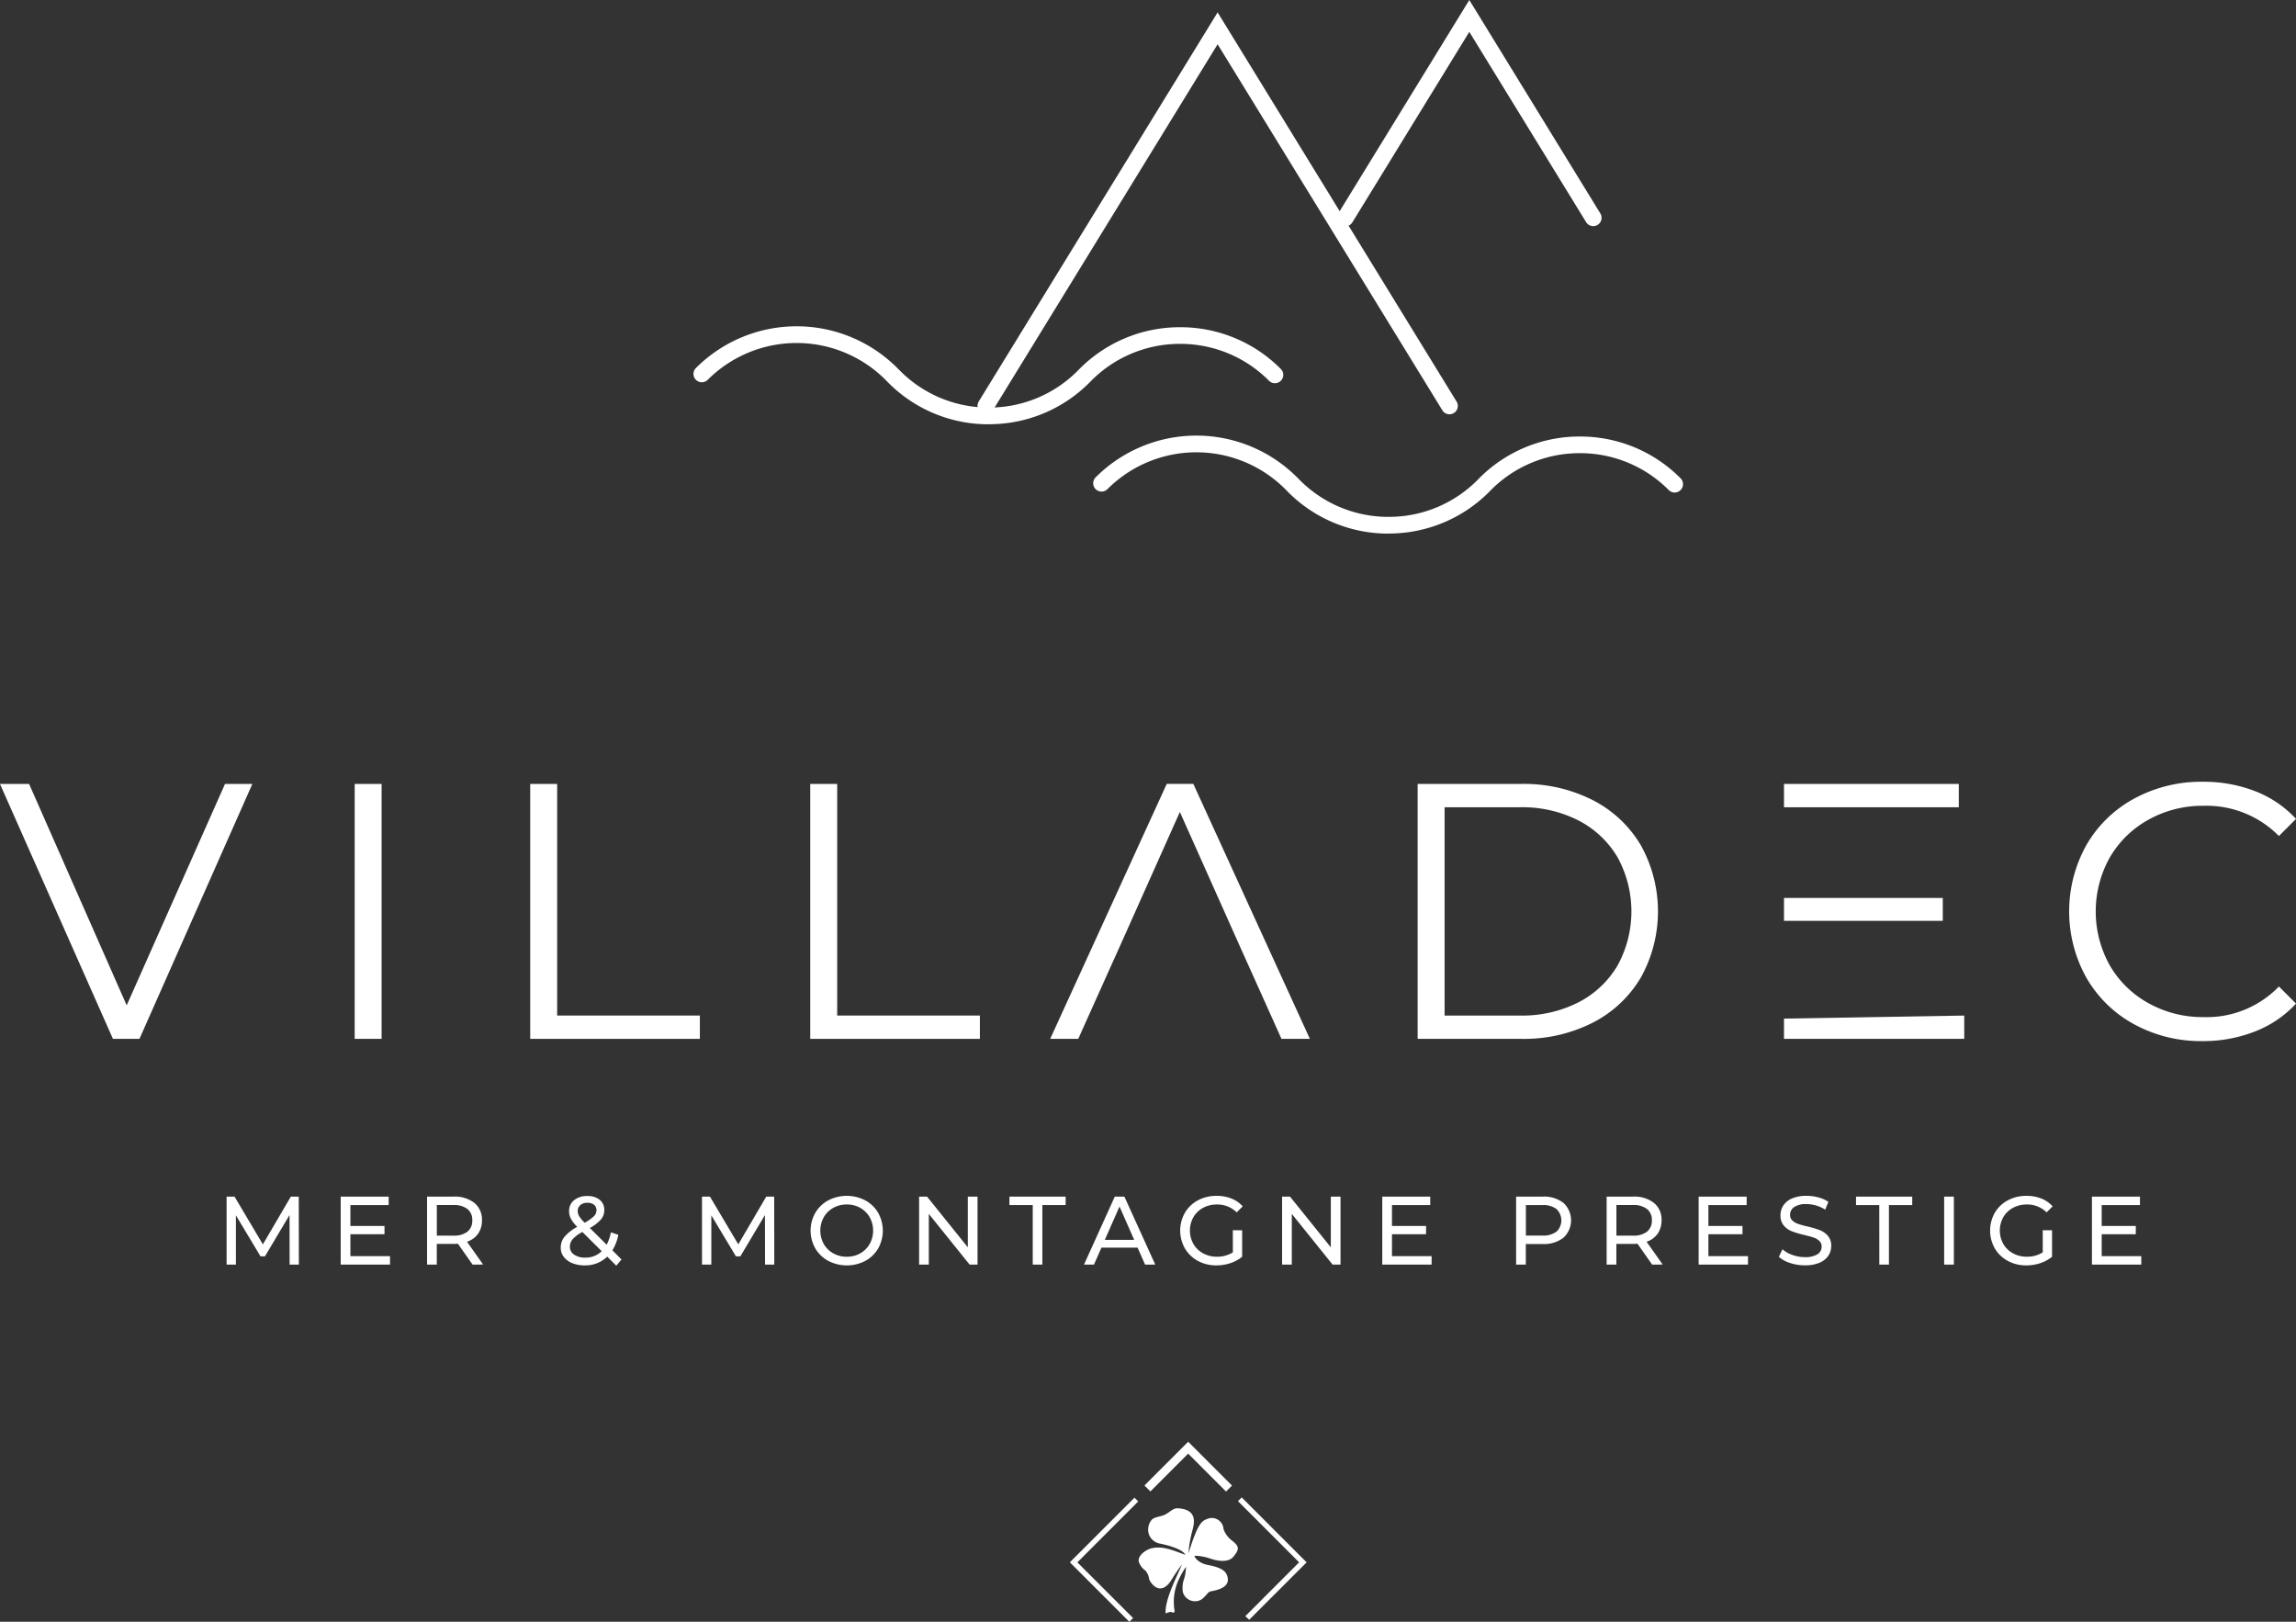 <svg id="logo" xmlns="http://www.w3.org/2000/svg" width="231.691" height="163.643" viewBox="0 0 231.691 163.643">
  <rect x="0" y="0" width="231.691" height="163.643" fill="#333333" stroke="none"/>
  <g id="Groupe_129" data-name="Groupe 129" transform="translate(22.866 120.664)">
    <path id="Tracé_113" data-name="Tracé 113" d="M119.231,427.772l-.01-5-2.479,4.165h-.451l-2.479-4.135v4.968h-.941v-6.859h.8l2.861,4.821,2.822-4.821h.8l.01,6.859Z" transform="translate(-112.871 -420.833)" fill="#fff"/>
    <path id="Tracé_114" data-name="Tracé 114" d="M155.449,426.92v.853h-4.978v-6.859h4.841v.852h-3.861v2.107h3.44v.833h-3.44v2.214Z" transform="translate(-138.957 -420.833)" fill="#fff"/>
    <path id="Tracé_115" data-name="Tracé 115" d="M183.536,427.76l-1.48-2.107q-.275.02-.431.02h-1.7v2.087h-.98V420.9h2.675a3.178,3.178,0,0,1,2.1.637,2.16,2.16,0,0,1,.764,1.754,2.3,2.3,0,0,1-.392,1.352,2.215,2.215,0,0,1-1.117.813l1.627,2.3Zm-.519-3.322a1.4,1.4,0,0,0,.49-1.147,1.384,1.384,0,0,0-.49-1.141,2.211,2.211,0,0,0-1.421-.4H179.93v3.087H181.6a2.191,2.191,0,0,0,1.421-.4Z" transform="translate(-158.715 -420.821)" fill="#fff"/>
    <path id="Tracé_116" data-name="Tracé 116" d="M228.587,427.741l-.912-.912a3.164,3.164,0,0,1-2.293.882,3.225,3.225,0,0,1-1.235-.225,2,2,0,0,1-.857-.632,1.491,1.491,0,0,1-.309-.926,1.734,1.734,0,0,1,.387-1.112,4.488,4.488,0,0,1,1.279-.995,3.437,3.437,0,0,1-.637-.813,1.631,1.631,0,0,1-.186-.755,1.383,1.383,0,0,1,.5-1.117,2.036,2.036,0,0,1,1.348-.421,1.889,1.889,0,0,1,1.244.382,1.289,1.289,0,0,1,.461,1.049,1.426,1.426,0,0,1-.338.931,4.121,4.121,0,0,1-1.122.862l1.7,1.685a4.369,4.369,0,0,0,.421-1.245l.755.245a4.531,4.531,0,0,1-.6,1.568l.921.921Zm-1.47-1.46-1.95-1.94a3.514,3.514,0,0,0-.985.73,1.162,1.162,0,0,0-.279.76.933.933,0,0,0,.426.794,1.872,1.872,0,0,0,1.112.3,2.288,2.288,0,0,0,1.676-.647Zm-2.161-4.65a.767.767,0,0,0-.26.6,1,1,0,0,0,.142.51,3.862,3.862,0,0,0,.554.666,4.209,4.209,0,0,0,.936-.656.856.856,0,0,0,.26-.6.687.687,0,0,0-.24-.549,1,1,0,0,0-.671-.206,1.049,1.049,0,0,0-.72.23Z" transform="translate(-189.263 -420.693)" fill="#fff"/>
    <path id="Tracé_117" data-name="Tracé 117" d="M275.9,427.772l-.01-5-2.479,4.165h-.451l-2.479-4.135v4.968h-.941v-6.859h.8l2.861,4.821,2.822-4.821h.8l.01,6.859Z" transform="translate(-221.565 -420.833)" fill="#fff"/>
    <path id="Tracé_118" data-name="Tracé 118" d="M307.1,427.218a3.369,3.369,0,0,1-1.308-1.259,3.621,3.621,0,0,1,0-3.587,3.369,3.369,0,0,1,1.308-1.259,4.053,4.053,0,0,1,3.733,0,3.341,3.341,0,0,1,1.3,1.255,3.672,3.672,0,0,1,0,3.6,3.341,3.341,0,0,1-1.3,1.255A4.053,4.053,0,0,1,307.1,427.218Zm3.229-.76a2.513,2.513,0,0,0,.95-.946,2.784,2.784,0,0,0,0-2.695,2.516,2.516,0,0,0-.95-.946,2.7,2.7,0,0,0-1.357-.343,2.748,2.748,0,0,0-1.367.343,2.5,2.5,0,0,0-.96.946,2.784,2.784,0,0,0,0,2.695,2.494,2.494,0,0,0,.96.946,2.748,2.748,0,0,0,1.367.343,2.7,2.7,0,0,0,1.357-.343Z" transform="translate(-246.385 -420.655)" fill="#fff"/>
    <path id="Tracé_119" data-name="Tracé 119" d="M346.961,420.913v6.859h-.8l-4.116-5.115v5.115h-.98v-6.859h.8l4.116,5.115v-5.115Z" transform="translate(-271.183 -420.833)" fill="#fff"/>
    <path id="Tracé_120" data-name="Tracé 120" d="M373.2,421.765h-2.352v-.852h5.674v.852h-2.352v6.007h-.97Z" transform="translate(-291.851 -420.833)" fill="#fff"/>
    <path id="Tracé_121" data-name="Tracé 121" d="M400.806,426.058h-3.645l-.754,1.715H395.4l3.106-6.859h.97l3.116,6.859h-1.029Zm-.343-.784-1.48-3.361-1.48,3.361Z" transform="translate(-308.879 -420.833)" fill="#fff"/>
    <path id="Tracé_122" data-name="Tracé 122" d="M432.42,424.124h.941V426.8a3.655,3.655,0,0,1-1.186.647,4.436,4.436,0,0,1-1.411.225,3.837,3.837,0,0,1-1.871-.455,3.378,3.378,0,0,1-1.308-1.255,3.649,3.649,0,0,1,0-3.6,3.324,3.324,0,0,1,1.313-1.254,3.917,3.917,0,0,1,1.886-.451,3.978,3.978,0,0,1,1.494.269,3.053,3.053,0,0,1,1.141.789l-.607.608a2.763,2.763,0,0,0-1.989-.794,2.9,2.9,0,0,0-1.406.338,2.48,2.48,0,0,0-.975.941,2.77,2.77,0,0,0,0,2.7,2.51,2.51,0,0,0,.975.946,2.842,2.842,0,0,0,1.4.343,2.9,2.9,0,0,0,1.607-.441Z" transform="translate(-330.881 -420.654)" fill="#fff"/>
    <path id="Tracé_123" data-name="Tracé 123" d="M466.576,420.913v6.859h-.8l-4.116-5.115v5.115h-.98v-6.859h.8l4.116,5.115v-5.115Z" transform="translate(-354.169 -420.833)" fill="#fff"/>
    <path id="Tracé_124" data-name="Tracé 124" d="M498.679,426.92v.853H493.7v-6.859h4.841v.852h-3.861v2.107h3.44v.833h-3.44v2.214Z" transform="translate(-377.08 -420.833)" fill="#fff"/>
    <path id="Tracé_125" data-name="Tracé 125" d="M542.6,421.538a2.395,2.395,0,0,1,0,3.508,3.178,3.178,0,0,1-2.1.637h-1.7v2.078h-.98V420.9H540.5A3.179,3.179,0,0,1,542.6,421.538Zm-.706,2.9a1.575,1.575,0,0,0,0-2.283,2.211,2.211,0,0,0-1.421-.4h-1.666v3.077h1.666a2.213,2.213,0,0,0,1.421-.4Z" transform="translate(-407.694 -420.821)" fill="#fff"/>
    <path id="Tracé_126" data-name="Tracé 126" d="M572.238,427.76l-1.48-2.107q-.275.02-.431.02h-1.7v2.087h-.98V420.9h2.675a3.178,3.178,0,0,1,2.1.637,2.16,2.16,0,0,1,.764,1.754,2.3,2.3,0,0,1-.392,1.352,2.215,2.215,0,0,1-1.117.813l1.627,2.3Zm-.519-3.322a1.4,1.4,0,0,0,.49-1.147,1.384,1.384,0,0,0-.49-1.141,2.211,2.211,0,0,0-1.421-.4h-1.666v3.087H570.3a2.192,2.192,0,0,0,1.421-.4Z" transform="translate(-428.385 -420.821)" fill="#fff"/>
    <path id="Tracé_127" data-name="Tracé 127" d="M602.934,426.92v.853h-4.978v-6.859H602.8v.852h-3.861v2.107h3.44v.833h-3.44v2.214Z" transform="translate(-449.409 -420.833)" fill="#fff"/>
    <path id="Tracé_128" data-name="Tracé 128" d="M625.519,427.429a3.069,3.069,0,0,1-1.132-.622l.363-.764a3,3,0,0,0,1,.573,3.692,3.692,0,0,0,1.259.22,2.267,2.267,0,0,0,1.274-.289.891.891,0,0,0,.421-.769.758.758,0,0,0-.23-.573,1.541,1.541,0,0,0-.568-.338q-.338-.118-.956-.265a9.832,9.832,0,0,1-1.249-.372,2.066,2.066,0,0,1-.813-.573,1.53,1.53,0,0,1-.338-1.044,1.766,1.766,0,0,1,.289-.99,1.984,1.984,0,0,1,.877-.706,3.557,3.557,0,0,1,1.46-.264,4.626,4.626,0,0,1,1.2.157,3.178,3.178,0,0,1,1.009.451l-.323.784a3.552,3.552,0,0,0-.921-.417,3.447,3.447,0,0,0-.961-.142,2.117,2.117,0,0,0-1.249.3.93.93,0,0,0-.416.784.75.75,0,0,0,.235.573,1.634,1.634,0,0,0,.583.343,9.038,9.038,0,0,0,.946.26,9.655,9.655,0,0,1,1.245.372,2.1,2.1,0,0,1,.808.568,1.5,1.5,0,0,1,.338,1.029,1.75,1.75,0,0,1-.294.985,1.969,1.969,0,0,1-.892.705,3.69,3.69,0,0,1-1.47.26A4.7,4.7,0,0,1,625.519,427.429Z" transform="translate(-467.746 -420.652)" fill="#fff"/>
    <path id="Tracé_129" data-name="Tracé 129" d="M652.147,421.765H649.8v-.852h5.674v.852h-2.352v6.007h-.97Z" transform="translate(-485.374 -420.833)" fill="#fff"/>
    <path id="Tracé_130" data-name="Tracé 130" d="M678.852,420.913h.98v6.859h-.98Z" transform="translate(-505.532 -420.833)" fill="#fff"/>
    <path id="Tracé_131" data-name="Tracé 131" d="M699.3,424.125h.941V426.8a3.653,3.653,0,0,1-1.186.647,4.436,4.436,0,0,1-1.411.225,3.836,3.836,0,0,1-1.871-.455,3.378,3.378,0,0,1-1.308-1.255,3.649,3.649,0,0,1,0-3.6,3.324,3.324,0,0,1,1.313-1.254,3.917,3.917,0,0,1,1.886-.451,3.977,3.977,0,0,1,1.494.269,3.053,3.053,0,0,1,1.141.789l-.607.608a2.762,2.762,0,0,0-1.989-.794,2.9,2.9,0,0,0-1.406.338,2.481,2.481,0,0,0-.975.941,2.77,2.77,0,0,0,0,2.7,2.511,2.511,0,0,0,.975.946,2.842,2.842,0,0,0,1.4.343,2.9,2.9,0,0,0,1.607-.441Z" transform="translate(-516.033 -420.654)" fill="#fff"/>
    <path id="Tracé_132" data-name="Tracé 132" d="M732.533,426.92v.853h-4.978v-6.859H732.4v.852h-3.861v2.107h3.44v.833h-3.44v2.214Z" transform="translate(-539.321 -420.833)" fill="#fff"/>
  </g>
  <g id="Groupe_130" data-name="Groupe 130" transform="translate(69.992)">
    <path id="Tracé_133" data-name="Tracé 133" d="M407.929,71.254a.841.841,0,0,1-.718-.4L384.532,33.918,361.854,70.852a.842.842,0,0,1-1.435-.88L384.532,30.7l24.114,39.272a.84.84,0,0,1-.717,1.281Z" transform="translate(-331.653 -29.451)" fill="#fff"/>
    <path id="Tracé_134" data-name="Tracé 134" d="M504.651,49.434a.838.838,0,0,1-.718-.4l-11.787-19.2-11.787,19.2a.842.842,0,1,1-1.435-.88l13.222-21.533,13.222,21.533a.84.84,0,0,1-.717,1.281Z" transform="translate(-413.869 -26.619)" fill="#fff"/>
    <path id="Tracé_135" data-name="Tracé 135" d="M296.556,144.035a14.251,14.251,0,0,1-10.146-4.2l-.293-.3a12.685,12.685,0,0,0-17.915,0,.842.842,0,1,1-1.191-1.19,14.368,14.368,0,0,1,20.3,0l.293.295a12.581,12.581,0,0,0,8.954,3.707h.067a12.576,12.576,0,0,0,8.984-3.8,14.25,14.25,0,0,1,10.179-4.307h.075a14.248,14.248,0,0,1,10.146,4.2.842.842,0,1,1-1.191,1.19,12.578,12.578,0,0,0-8.956-3.71H315.8a12.578,12.578,0,0,0-8.985,3.8,14.252,14.252,0,0,1-10.178,4.307Z" transform="translate(-266.765 -101.222)" fill="#fff"/>
    <path id="Tracé_136" data-name="Tracé 136" d="M428.281,180.051a14.251,14.251,0,0,1-10.146-4.2l-.293-.3a12.685,12.685,0,0,0-17.915,0,.842.842,0,1,1-1.191-1.19,14.368,14.368,0,0,1,20.3,0l.293.295a12.581,12.581,0,0,0,8.954,3.707h.067a12.576,12.576,0,0,0,8.984-3.8,14.25,14.25,0,0,1,10.179-4.307h.075a14.248,14.248,0,0,1,10.146,4.2.842.842,0,1,1-1.191,1.19,12.578,12.578,0,0,0-8.956-3.71h-.066a12.578,12.578,0,0,0-8.985,3.8,14.252,14.252,0,0,1-10.178,4.307Z" transform="translate(-358.152 -126.209)" fill="#fff"/>
  </g>
  <g id="Groupe_132" data-name="Groupe 132" transform="translate(107.96 145.475)">
    <path id="Tracé_137" data-name="Tracé 137" d="M416.137,534.212s.507-.233.651-.116a.159.159,0,0,0,.259-.117,5.267,5.267,0,0,1,.367-3.077,8.263,8.263,0,0,1,.779-1.387,4.646,4.646,0,0,1-.164,1.127,2.742,2.742,0,0,0-.154,1.416,1.274,1.274,0,0,0,1.763.808c.385-.182.742-.761.944-.848s1.965-.221,1.83-1.328c-.1-.675-.471-1.079-2.061-1.378-1.021-.221-1.358-.873-1.282-.923a5.368,5.368,0,0,1,1.484.258c.394.145,1.81.587,2.418-.154s.625-1.012-.078-1.59a2.459,2.459,0,0,1-.914-1.2,1.182,1.182,0,0,0-1.715-.992c-.578.182-1,.79-1.821,3.439a12.05,12.05,0,0,1,.415-2.379c.135-.578.587-2.071-1.531-2.168-.415-.009-.694.328-1.19.607s-1.238.231-1.488.665a1.527,1.527,0,0,0-.182,1.406,1.46,1.46,0,0,0,1.011.867c.519.1,2.33.5,2.649,1.146-.925-.3-2.247-.982-3.478-.636-.587.173-1.306.732-1.231,1.291a1.724,1.724,0,0,0,.663.924,1.615,1.615,0,0,1,.395.877c.077.3,1.06,1.841,2.186.183a18.922,18.922,0,0,1,1.118-1.657C417.433,530.19,416.036,532.745,416.137,534.212Z" transform="translate(-406.473 -516.886)" fill="#fff"/>
    <path id="Tracé_138" data-name="Tracé 138" d="M423.568,506.7l-3.822-3.823-3.813,3.813-.6-.6,4.413-4.414,4.422,4.423Z" transform="translate(-407.806 -501.674)" fill="#fff"/>
    <g id="Groupe_131" data-name="Groupe 131" transform="translate(0 5.621)">
      <path id="Tracé_139" data-name="Tracé 139" d="M446.524,520.03l-.377.377,6.172,6.173-5.431,5.432.392.362,5.794-5.793Z" transform="translate(-429.183 -520.03)" fill="#fff"/>
      <path id="Tracé_140" data-name="Tracé 140" d="M397.65,520.5l-.378-.378-6.52,6.521,6,6,.378-.378-5.62-5.619Z" transform="translate(-390.752 -520.095)" fill="#fff"/>
    </g>
  </g>
  <path id="Tracé_141" data-name="Tracé 141" d="M63.669,284.929,52.278,310.652H49.6L38.2,284.929h2.94l9.848,22.342,9.922-22.342Z" transform="translate(-38.204 -205.827)" fill="#fff"/>
  <path id="Tracé_142" data-name="Tracé 142" d="M155.083,284.929H157.8v25.723h-2.719Z" transform="translate(-119.291 -205.827)" fill="#fff"/>
  <path id="Tracé_143" data-name="Tracé 143" d="M212.921,284.929h2.719V308.3h14.4v2.352H212.921Z" transform="translate(-159.417 -205.827)" fill="#fff"/>
  <path id="Tracé_144" data-name="Tracé 144" d="M305.2,284.929h2.719V308.3h14.4v2.352H305.2Z" transform="translate(-223.438 -205.827)" fill="#fff"/>
  <path id="Tracé_145" data-name="Tracé 145" d="M403.534,301.576l-6.174-13.817-6.174,13.817-.992,2.2-3.087,6.872h-2.83l11.759-25.723h2.683l11.759,25.723h-2.866l-3.041-6.769-.046-.1" transform="translate(-278.3 -205.827)" fill="#fff"/>
  <path id="Tracé_146" data-name="Tracé 146" d="M505.358,284.922h10.473a15.311,15.311,0,0,1,7.2,1.635,11.937,11.937,0,0,1,4.851,4.557,13.742,13.742,0,0,1,0,13.339,11.935,11.935,0,0,1-4.851,4.557,15.3,15.3,0,0,1-7.2,1.635H505.358Zm10.326,23.371a12.469,12.469,0,0,0,5.916-1.341,9.743,9.743,0,0,0,3.932-3.711,11.36,11.36,0,0,0,0-10.914,9.746,9.746,0,0,0-3.932-3.712,12.474,12.474,0,0,0-5.916-1.341h-7.607v21.02Z" transform="translate(-362.302 -205.82)" fill="#fff"/>
  <path id="Tracé_147" data-name="Tracé 147" d="M626.077,308.607l18.19-.306v2.352h-18.19m0-14.221H642.1v2.315H626.077m0-13.817h17.639v2.352H626.077" transform="translate(-446.053 -205.827)" fill="#fff"/>
  <path id="Tracé_148" data-name="Tracé 148" d="M726.6,308.68a12.367,12.367,0,0,1-4.814-4.685,13.755,13.755,0,0,1,0-13.413,12.342,12.342,0,0,1,4.832-4.685,14.148,14.148,0,0,1,6.909-1.69,14.316,14.316,0,0,1,5.291.955,10.977,10.977,0,0,1,4.116,2.793l-1.727,1.727a10.247,10.247,0,0,0-7.607-3.05,11.18,11.18,0,0,0-5.549,1.4,10.2,10.2,0,0,0-3.914,3.822,11.16,11.16,0,0,0,0,10.877,10.2,10.2,0,0,0,3.914,3.822,11.174,11.174,0,0,0,5.549,1.4,10.108,10.108,0,0,0,7.607-3.087l1.727,1.727A11.118,11.118,0,0,1,738.8,309.4a14.212,14.212,0,0,1-5.31.974A14.035,14.035,0,0,1,726.6,308.68Z" transform="translate(-511.24 -205.324)" fill="#fff"/>
</svg>
